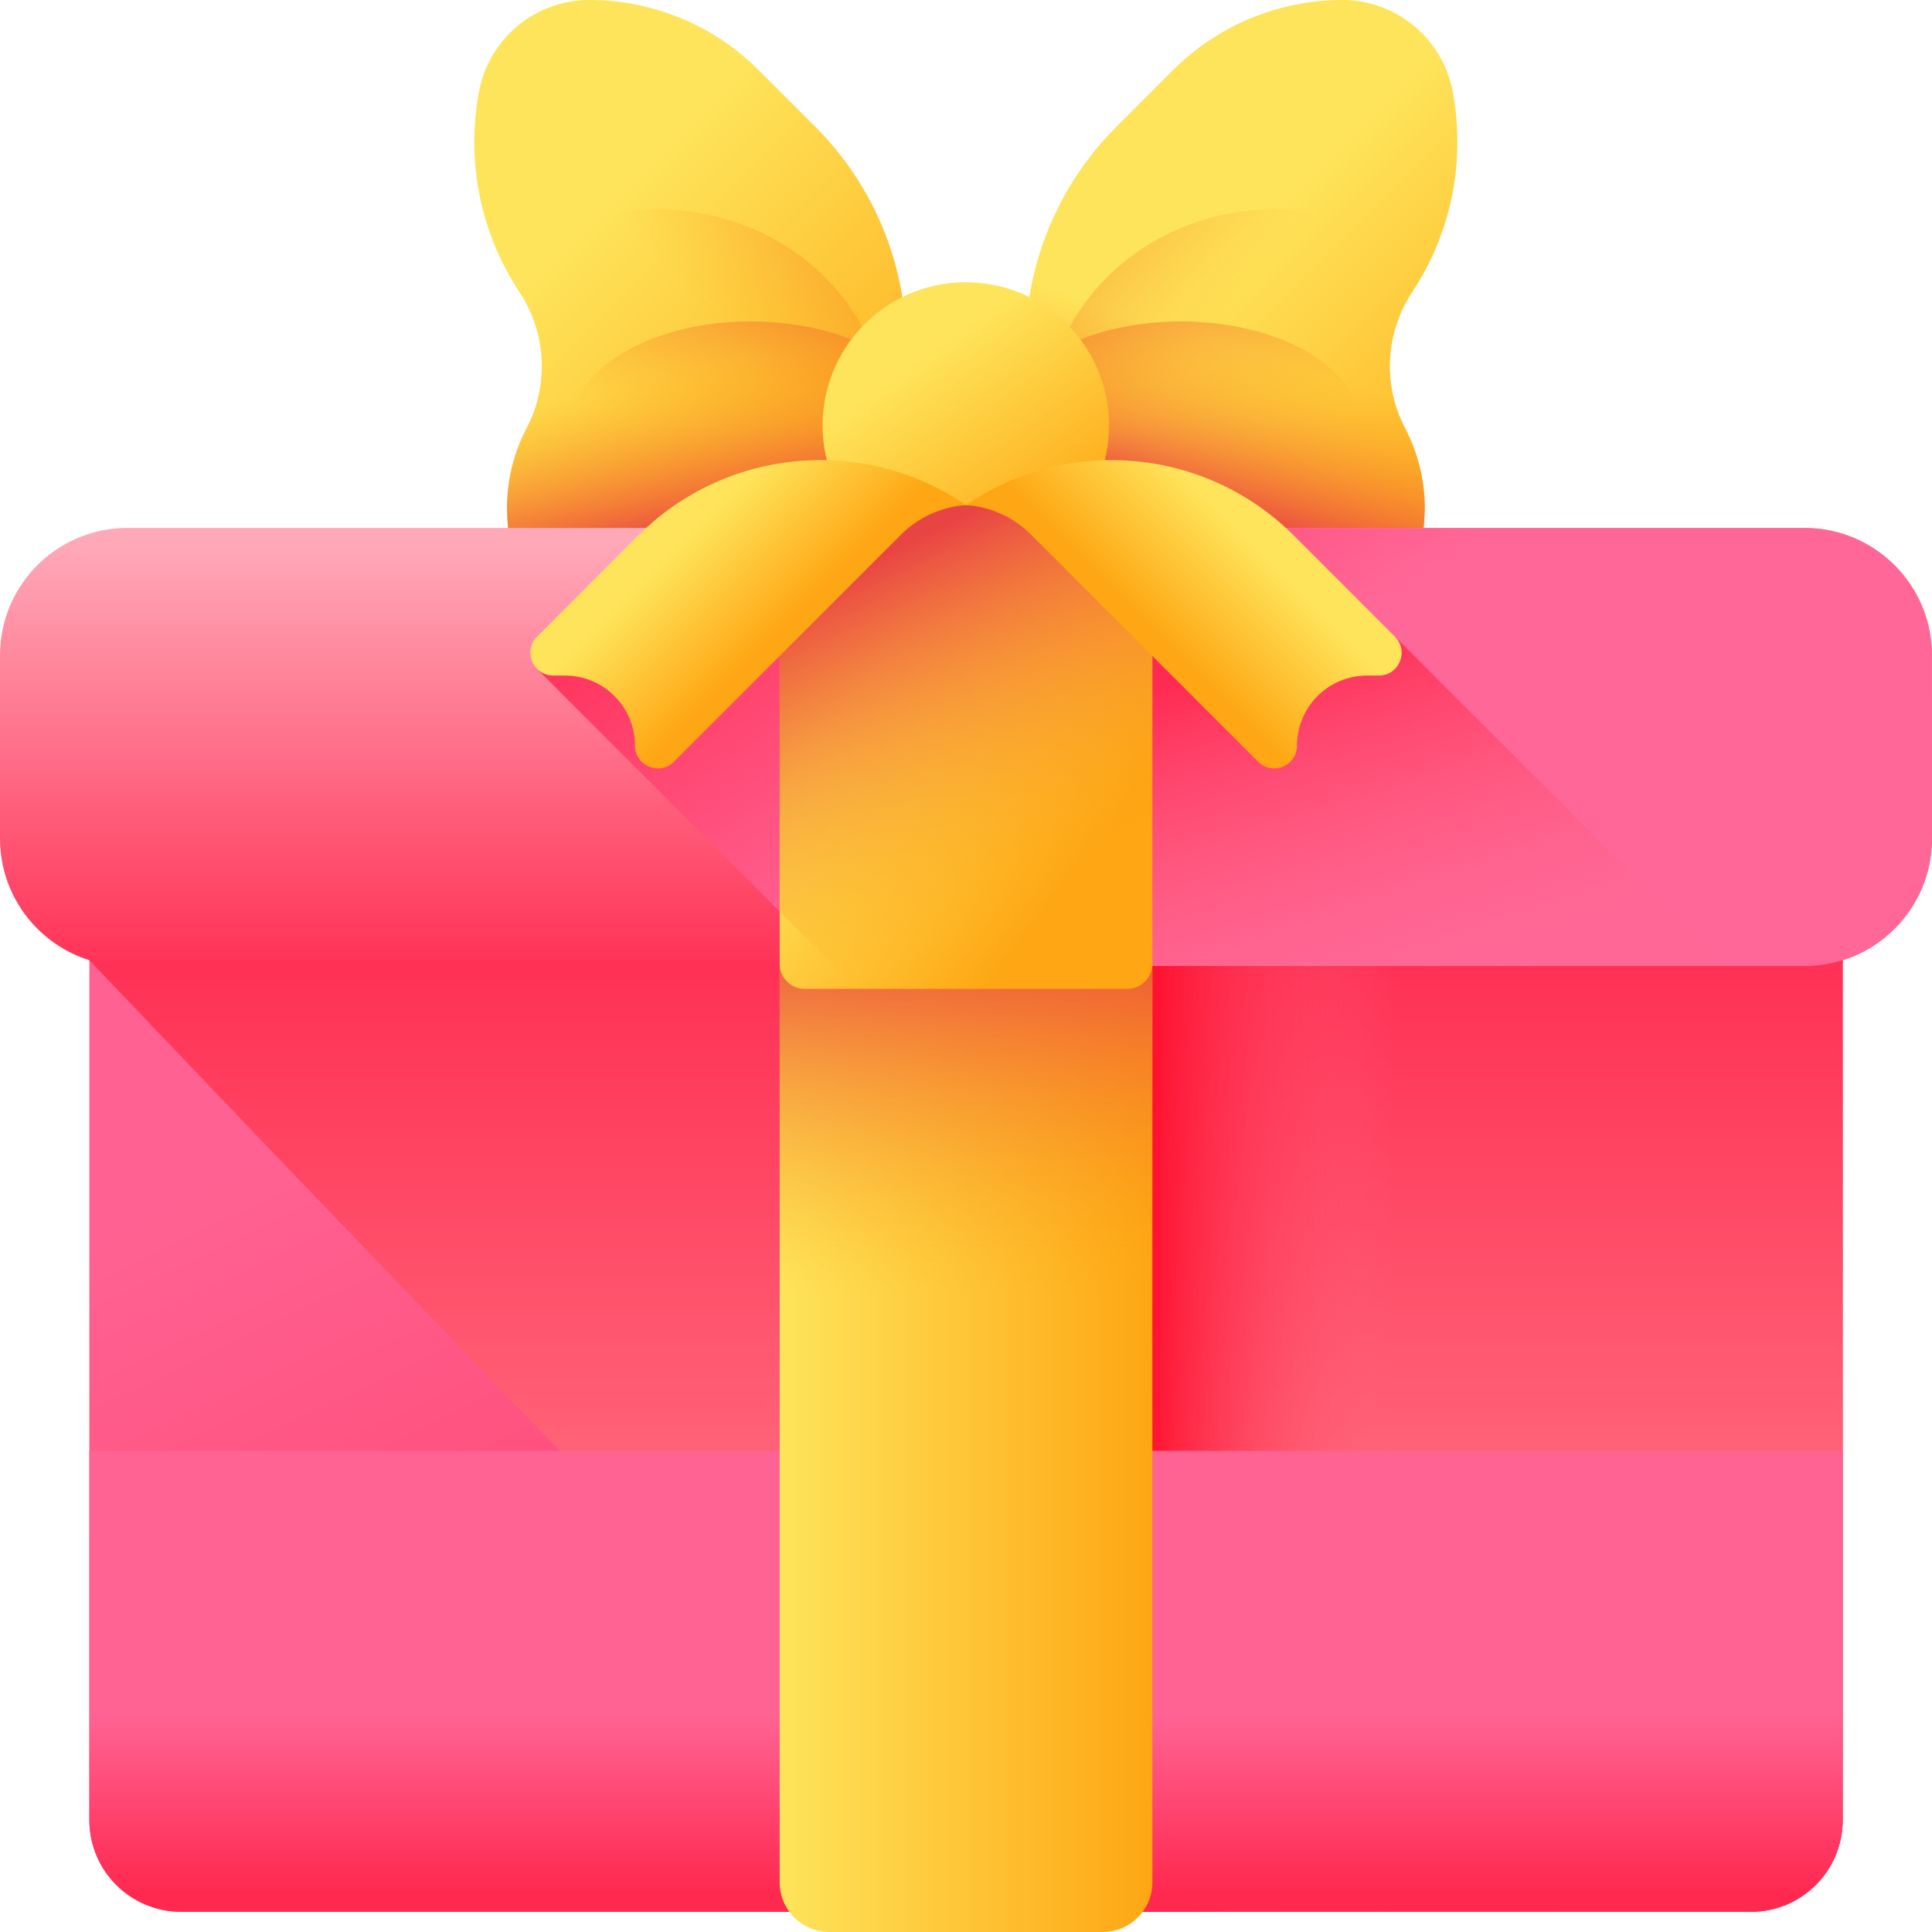 <svg width="32" height="32" viewBox="0 0 32 32" fill="none" xmlns="http://www.w3.org/2000/svg">
<path d="M15.011 5.733V7.893C15.011 8.727 14.531 9.488 13.779 9.848L10.88 11.234C9.842 11.732 8.626 11.041 8.521 9.895L8.409 8.676C8.357 8.11 8.474 7.564 8.722 7.091C9.097 6.375 9.05 5.513 8.604 4.839C7.977 3.89 7.71 2.709 7.934 1.516C8.099 0.637 8.867 0 9.762 0H9.762C10.814 0 11.823 0.418 12.566 1.162L13.506 2.101C14.469 3.065 15.011 4.371 15.011 5.733Z" fill="url(#paint0_linear_1147_11892)"/>
<path d="M14.772 4.184H8.246C8.348 4.412 8.468 4.631 8.606 4.839C9.052 5.513 9.098 6.375 8.723 7.091C8.476 7.564 8.358 8.111 8.41 8.676L8.522 9.896C8.628 11.042 9.844 11.732 10.881 11.235L13.78 9.848C14.533 9.488 15.012 8.728 15.012 7.893V5.733C15.012 5.203 14.93 4.681 14.772 4.184Z" fill="url(#paint1_linear_1147_11892)"/>
<path d="M14.67 6.956C14.67 5.027 12.964 3.463 10.859 3.463C9.885 3.463 8.998 3.798 8.324 4.348C8.408 4.517 8.501 4.682 8.605 4.839C9.051 5.513 9.097 6.375 8.722 7.091C8.475 7.564 8.357 8.111 8.409 8.676L8.503 9.702C9.152 10.17 9.969 10.45 10.859 10.45C12.964 10.45 14.67 8.886 14.67 6.956Z" fill="url(#paint2_linear_1147_11892)"/>
<path d="M12.436 8.771C14.071 8.771 15.396 7.999 15.396 7.047C15.396 6.096 14.071 5.324 12.436 5.324C10.802 5.324 9.477 6.096 9.477 7.047C9.477 7.999 10.802 8.771 12.436 8.771Z" fill="url(#paint3_linear_1147_11892)"/>
<path d="M23.273 7.091C23.521 7.564 23.639 8.11 23.586 8.676L23.474 9.895C23.369 11.041 22.153 11.732 21.114 11.234L18.216 9.848C17.463 9.488 16.984 8.727 16.984 7.893V5.733C16.984 4.371 17.526 3.064 18.489 2.101L19.429 1.161C20.172 0.418 21.181 0 22.232 0C23.127 0 23.895 0.637 24.061 1.516C24.285 2.709 24.017 3.89 23.39 4.839C22.945 5.513 22.898 6.375 23.273 7.091Z" fill="url(#paint4_linear_1147_11892)"/>
<path d="M23.391 4.839C23.528 4.631 23.648 4.412 23.75 4.184H17.224C17.067 4.681 16.984 5.203 16.984 5.733V7.893C16.984 8.728 17.464 9.488 18.216 9.848L21.114 11.235C22.153 11.732 23.369 11.042 23.474 9.896L23.586 8.676C23.639 8.111 23.521 7.564 23.273 7.091C22.899 6.375 22.945 5.513 23.391 4.839Z" fill="url(#paint5_linear_1147_11892)"/>
<path d="M17.328 6.956C17.328 5.027 19.035 3.463 21.14 3.463C22.113 3.463 23 3.798 23.674 4.348C23.59 4.517 23.497 4.682 23.393 4.839C22.947 5.513 22.901 6.375 23.276 7.091C23.523 7.564 23.641 8.111 23.589 8.676L23.495 9.702C22.846 10.17 22.029 10.45 21.14 10.45C19.035 10.45 17.328 8.886 17.328 6.956Z" fill="url(#paint6_linear_1147_11892)"/>
<path d="M19.561 8.771C21.196 8.771 22.521 7.999 22.521 7.047C22.521 6.096 21.196 5.324 19.561 5.324C17.927 5.324 16.602 6.096 16.602 7.047C16.602 7.999 17.927 8.771 19.561 8.771Z" fill="url(#paint7_linear_1147_11892)"/>
<path d="M18.369 7.013C18.388 8.322 17.341 9.399 16.031 9.418C14.721 9.437 13.644 8.39 13.625 7.08C13.607 5.771 14.653 4.694 15.963 4.675C17.273 4.656 18.351 5.703 18.369 7.013Z" fill="url(#paint8_linear_1147_11892)"/>
<path d="M29.002 31.666H3C2.161 31.666 1.48 30.985 1.48 30.146V14.31C1.48 13.471 2.161 12.79 3 12.79H29.002C29.841 12.79 30.521 13.471 30.521 14.31V30.146C30.521 30.985 29.841 31.666 29.002 31.666Z" fill="url(#paint9_linear_1147_11892)"/>
<path d="M29.002 12.79H3C2.161 12.79 1.48 13.471 1.48 14.31V15.904C1.48 15.904 10.028 24.901 16.724 31.665H29.002C29.841 31.665 30.521 30.985 30.521 30.146V14.309C30.521 13.471 29.841 12.79 29.002 12.79Z" fill="url(#paint10_linear_1147_11892)"/>
<path d="M16 12.79H25.642V31.665H16V12.79Z" fill="url(#paint11_linear_1147_11892)"/>
<path d="M1.48 24.031V30.146C1.48 30.985 2.161 31.665 3 31.665H29.002C29.841 31.665 30.521 30.985 30.521 30.146V24.031H1.48Z" fill="url(#paint12_linear_1147_11892)"/>
<path d="M18.265 32H13.736C13.282 32 12.914 31.632 12.914 31.178V13.612C12.914 13.158 13.282 12.79 13.736 12.79H18.265C18.719 12.79 19.087 13.158 19.087 13.612V31.178C19.087 31.632 18.719 32 18.265 32Z" fill="url(#paint13_linear_1147_11892)"/>
<path d="M12.914 13.612V27.785C14.203 29.108 15.495 30.424 16.723 31.665H18.926C19.026 31.529 19.087 31.361 19.087 31.178V13.612C19.087 13.158 18.719 12.79 18.265 12.79H13.736C13.282 12.79 12.914 13.158 12.914 13.612Z" fill="url(#paint14_linear_1147_11892)"/>
<path d="M29.889 16H2.111C0.945 16 0 15.055 0 13.889V10.855C0 9.689 0.945 8.744 2.111 8.744H29.889C31.055 8.744 32 9.689 32 10.855V13.889C32 15.055 31.055 16 29.889 16Z" fill="url(#paint15_linear_1147_11892)"/>
<path d="M29.887 8.744H11.222L8.891 11.076L13.815 16H29.887C31.053 16 31.998 15.055 31.998 13.889V10.855C31.998 9.689 31.053 8.744 29.887 8.744Z" fill="url(#paint16_linear_1147_11892)"/>
<path d="M28.56 16H16V10.545H23.105L28.56 16Z" fill="url(#paint17_linear_1147_11892)"/>
<path d="M18.672 16.379H13.329C13.1 16.379 12.914 16.193 12.914 15.964V8.781C12.914 8.552 13.1 8.366 13.329 8.366H18.672C18.901 8.366 19.087 8.552 19.087 8.781V15.964C19.087 16.193 18.901 16.379 18.672 16.379Z" fill="url(#paint18_linear_1147_11892)"/>
<path d="M19.087 8.78V15.963C19.087 16.192 18.901 16.378 18.672 16.378H14.195L12.914 15.097V8.78C12.914 8.768 12.915 8.756 12.916 8.744C12.934 8.532 13.112 8.366 13.329 8.366H18.672C18.889 8.366 19.067 8.532 19.085 8.744C19.086 8.756 19.087 8.768 19.087 8.78Z" fill="url(#paint19_linear_1147_11892)"/>
<path d="M16.001 8.366L15.951 8.333C14.258 7.209 12.008 7.434 10.571 8.87L8.896 10.545C8.659 10.783 8.827 11.189 9.163 11.189H9.357C9.998 11.189 10.518 11.709 10.518 12.35C10.518 12.686 10.925 12.854 11.162 12.617L14.924 8.855C15.212 8.567 15.595 8.393 16.001 8.366Z" fill="url(#paint20_linear_1147_11892)"/>
<path d="M16 8.366L16.05 8.333C17.742 7.209 19.993 7.434 21.43 8.87L23.104 10.545C23.342 10.783 23.174 11.189 22.838 11.189H22.644C22.002 11.189 21.482 11.709 21.482 12.35C21.482 12.686 21.076 12.854 20.839 12.617L17.077 8.855C16.789 8.567 16.406 8.393 16 8.366Z" fill="url(#paint21_linear_1147_11892)"/>
<defs>
<linearGradient id="paint0_linear_1147_11892" x1="9.053" y1="4.308" x2="14.592" y2="9.847" gradientUnits="userSpaceOnUse">
<stop stop-color="#FEE45A"/>
<stop offset="1" stop-color="#FEA613"/>
</linearGradient>
<linearGradient id="paint1_linear_1147_11892" x1="11.445" y1="6.134" x2="12.03" y2="8.728" gradientUnits="userSpaceOnUse">
<stop stop-color="#FEA613" stop-opacity="0"/>
<stop offset="1" stop-color="#E94444"/>
</linearGradient>
<linearGradient id="paint2_linear_1147_11892" x1="12.165" y1="5.878" x2="16.954" y2="1.92" gradientUnits="userSpaceOnUse">
<stop stop-color="#FEA613" stop-opacity="0"/>
<stop offset="1" stop-color="#E94444"/>
</linearGradient>
<linearGradient id="paint3_linear_1147_11892" x1="12.392" y1="7.275" x2="13.156" y2="3.34" gradientUnits="userSpaceOnUse">
<stop stop-color="#FEA613" stop-opacity="0"/>
<stop offset="1" stop-color="#E94444"/>
</linearGradient>
<linearGradient id="paint4_linear_1147_11892" x1="20.059" y1="4.461" x2="25.041" y2="9.443" gradientUnits="userSpaceOnUse">
<stop stop-color="#FEE45A"/>
<stop offset="1" stop-color="#FEA613"/>
</linearGradient>
<linearGradient id="paint5_linear_1147_11892" x1="20.744" y1="5.838" x2="19.908" y2="8.515" gradientUnits="userSpaceOnUse">
<stop stop-color="#FEA613" stop-opacity="0"/>
<stop offset="1" stop-color="#E94444"/>
</linearGradient>
<linearGradient id="paint6_linear_1147_11892" x1="19.834" y1="5.878" x2="15.044" y2="1.92" gradientUnits="userSpaceOnUse">
<stop stop-color="#FEA613" stop-opacity="0"/>
<stop offset="1" stop-color="#E94444"/>
</linearGradient>
<linearGradient id="paint7_linear_1147_11892" x1="19.605" y1="7.275" x2="18.841" y2="3.34" gradientUnits="userSpaceOnUse">
<stop stop-color="#FEA613" stop-opacity="0"/>
<stop offset="1" stop-color="#E94444"/>
</linearGradient>
<linearGradient id="paint8_linear_1147_11892" x1="15.23" y1="5.958" x2="17.451" y2="9.072" gradientUnits="userSpaceOnUse">
<stop stop-color="#FEE45A"/>
<stop offset="1" stop-color="#FEA613"/>
</linearGradient>
<linearGradient id="paint9_linear_1147_11892" x1="12.66" y1="15.276" x2="21.947" y2="34.601" gradientUnits="userSpaceOnUse">
<stop stop-color="#FF6292"/>
<stop offset="1" stop-color="#FF2950"/>
</linearGradient>
<linearGradient id="paint10_linear_1147_11892" x1="16.001" y1="25.537" x2="16.001" y2="14.656" gradientUnits="userSpaceOnUse">
<stop stop-color="#FF6B7D"/>
<stop offset="1" stop-color="#FF2950"/>
</linearGradient>
<linearGradient id="paint11_linear_1147_11892" x1="23.09" y1="22.228" x2="18.602" y2="22.228" gradientUnits="userSpaceOnUse">
<stop stop-color="#FF6B86" stop-opacity="0"/>
<stop offset="1" stop-color="#FF001F"/>
</linearGradient>
<linearGradient id="paint12_linear_1147_11892" x1="16.001" y1="28.402" x2="16.001" y2="31.331" gradientUnits="userSpaceOnUse">
<stop stop-color="#FF6393"/>
<stop offset="1" stop-color="#FF2950"/>
</linearGradient>
<linearGradient id="paint13_linear_1147_11892" x1="12.914" y1="22.395" x2="19.087" y2="22.395" gradientUnits="userSpaceOnUse">
<stop stop-color="#FEE45A"/>
<stop offset="1" stop-color="#FEA613"/>
</linearGradient>
<linearGradient id="paint14_linear_1147_11892" x1="16" y1="21.375" x2="16" y2="15.122" gradientUnits="userSpaceOnUse">
<stop stop-color="#FEA613" stop-opacity="0"/>
<stop offset="1" stop-color="#E94444"/>
</linearGradient>
<linearGradient id="paint15_linear_1147_11892" x1="16" y1="9.035" x2="16" y2="16.507" gradientUnits="userSpaceOnUse">
<stop stop-color="#FFA8B8"/>
<stop offset="1" stop-color="#FF294F"/>
</linearGradient>
<linearGradient id="paint16_linear_1147_11892" x1="20.863" y1="11.282" x2="16.345" y2="4.442" gradientUnits="userSpaceOnUse">
<stop stop-color="#FF6798"/>
<stop offset="1" stop-color="#FF2950"/>
</linearGradient>
<linearGradient id="paint17_linear_1147_11892" x1="22.577" y1="16.919" x2="20.632" y2="10.896" gradientUnits="userSpaceOnUse">
<stop stop-color="#FF6B86" stop-opacity="0.01"/>
<stop offset="1" stop-color="#FF2A51"/>
</linearGradient>
<linearGradient id="paint18_linear_1147_11892" x1="14.417" y1="11.211" x2="18.182" y2="13.972" gradientUnits="userSpaceOnUse">
<stop stop-color="#FEE45A"/>
<stop offset="1" stop-color="#FEA613"/>
</linearGradient>
<linearGradient id="paint19_linear_1147_11892" x1="17.338" y1="14.726" x2="14.703" y2="9.142" gradientUnits="userSpaceOnUse">
<stop stop-color="#FEA613" stop-opacity="0"/>
<stop offset="1" stop-color="#E94444"/>
</linearGradient>
<linearGradient id="paint20_linear_1147_11892" x1="11.495" y1="8.77" x2="13.065" y2="10.339" gradientUnits="userSpaceOnUse">
<stop stop-color="#FEE45A"/>
<stop offset="1" stop-color="#FEA613"/>
</linearGradient>
<linearGradient id="paint21_linear_1147_11892" x1="20.505" y1="8.77" x2="18.936" y2="10.339" gradientUnits="userSpaceOnUse">
<stop stop-color="#FEE45A"/>
<stop offset="1" stop-color="#FEA613"/>
</linearGradient>
</defs>
</svg>
